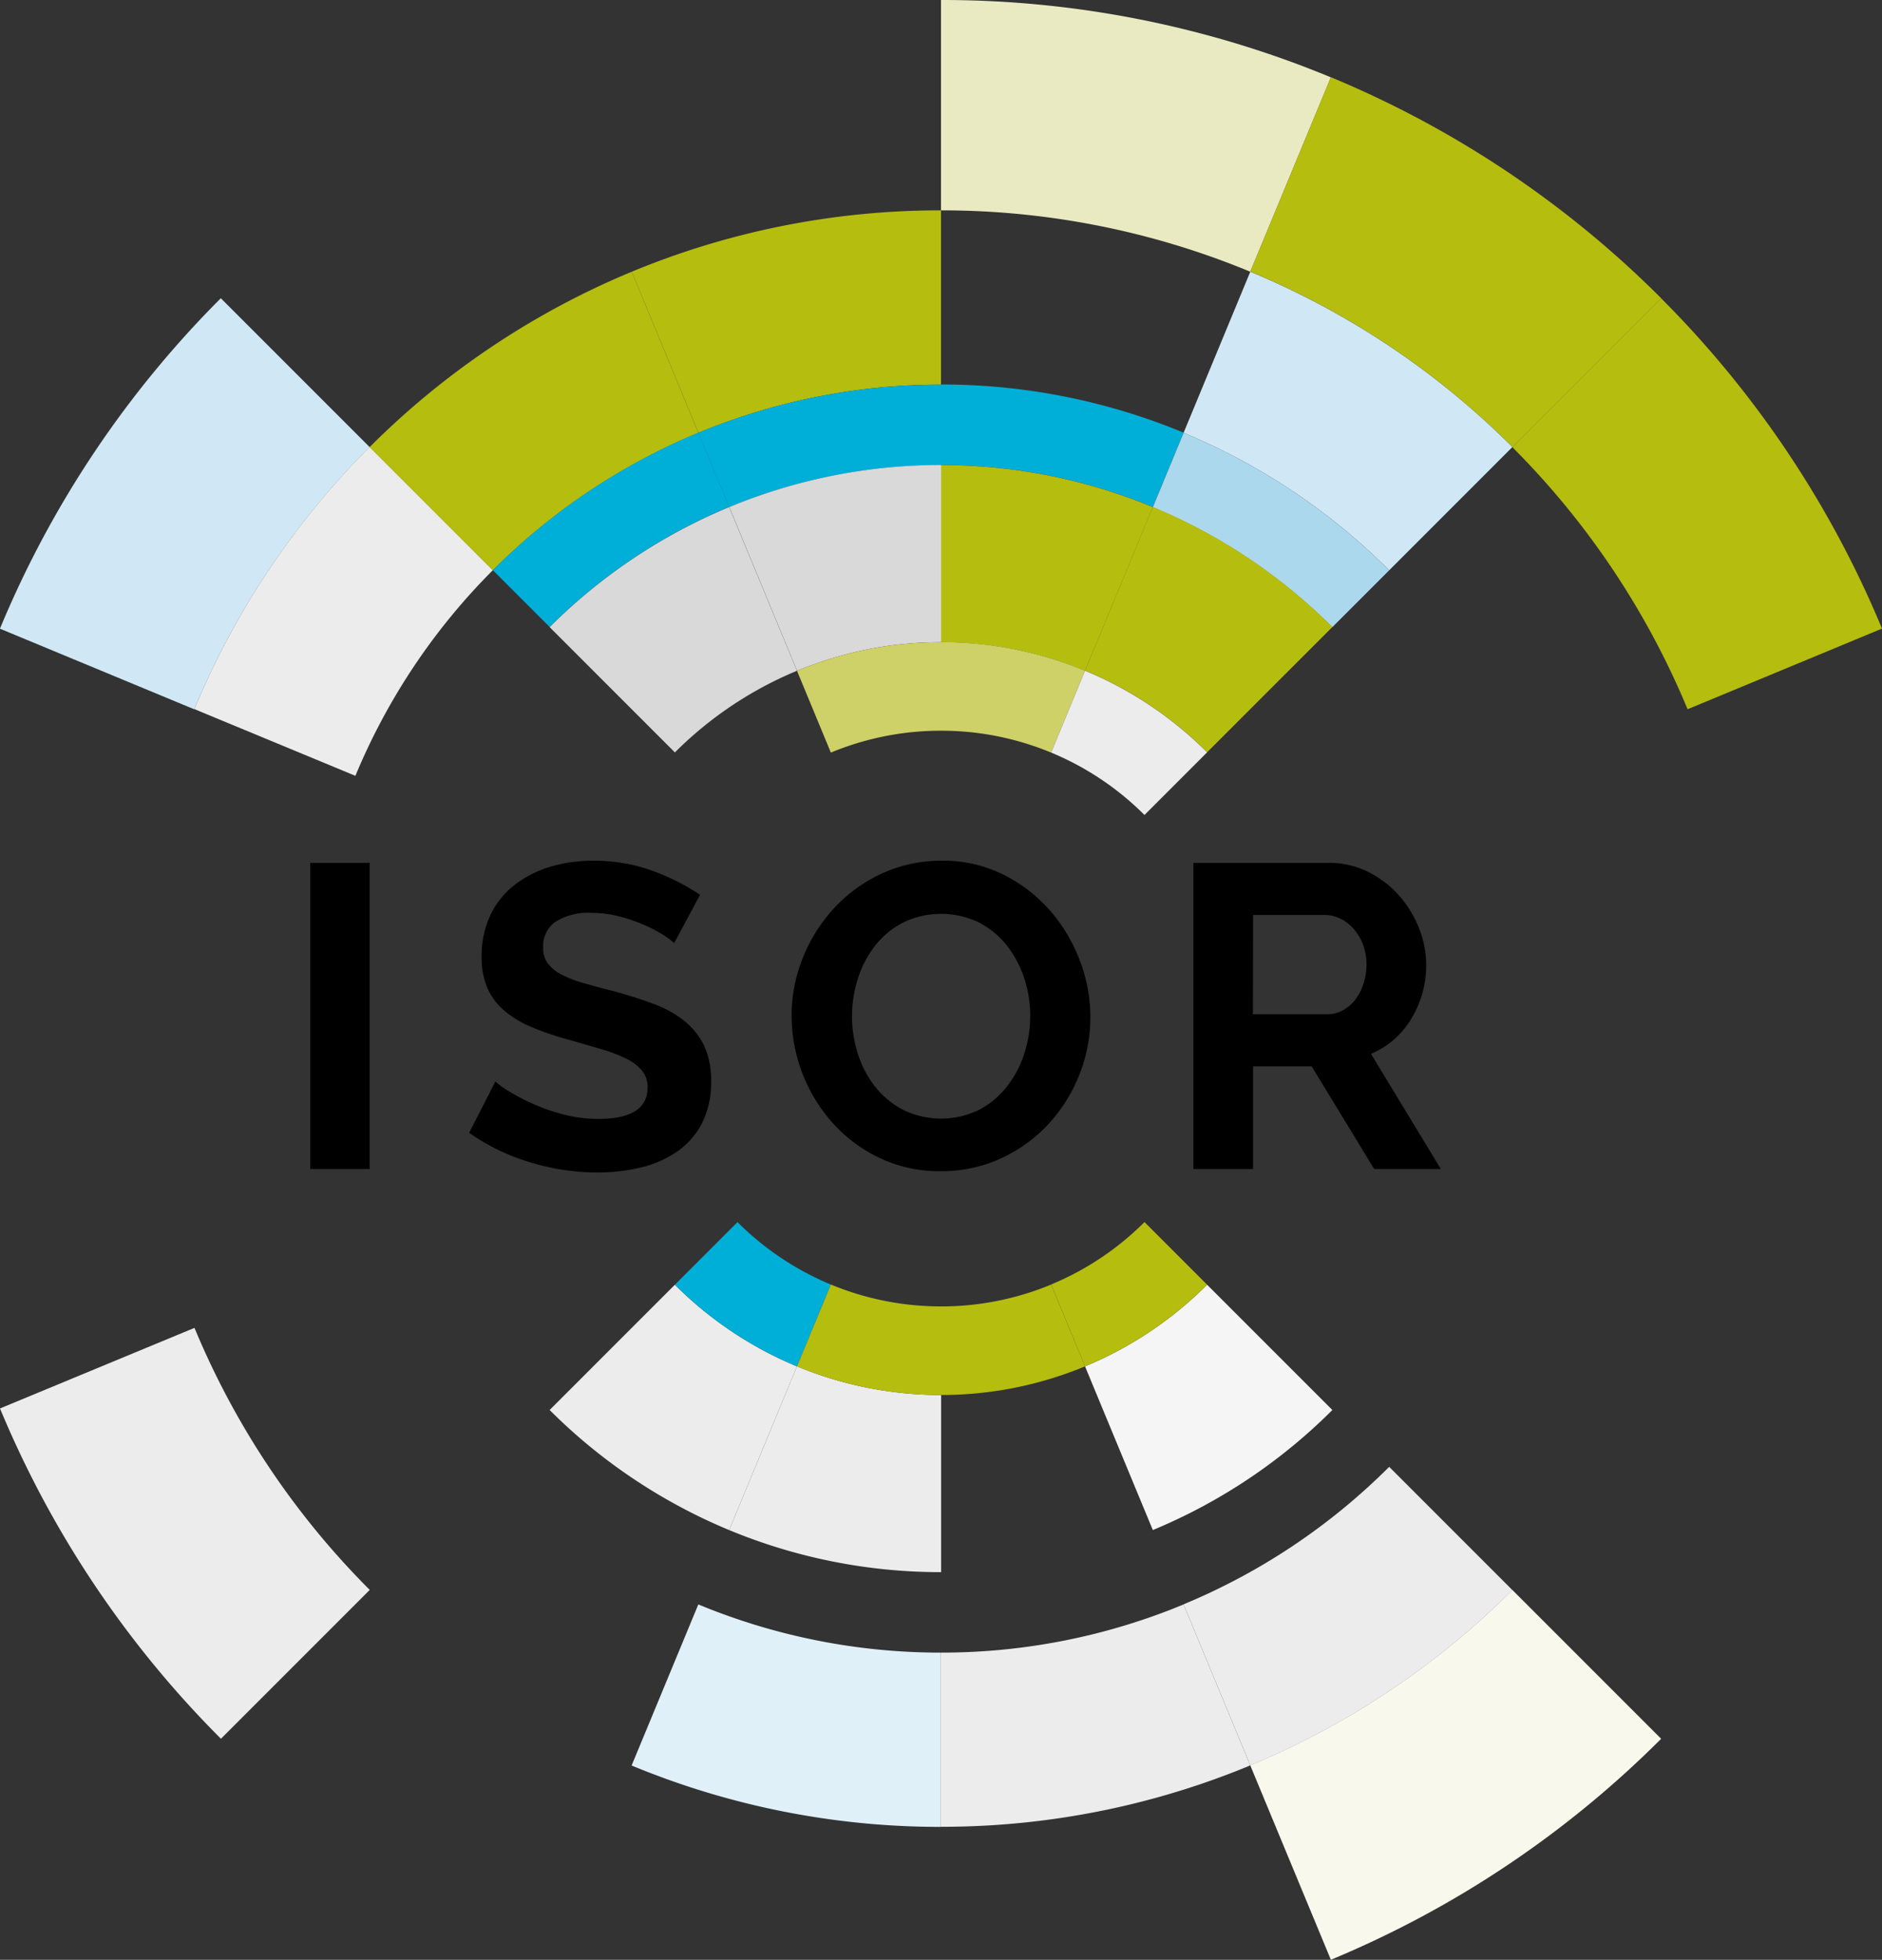 <svg id="Group_10712" data-name="Group 10712" xmlns="http://www.w3.org/2000/svg" width="60.708" height="63.202" viewBox="0 0 60.708 63.202">
  <rect x="0" y="0" width="60.708" height="63.202" fill="#333333" stroke="none"/>
  <g id="Group_10713" data-name="Group 10713">
    <path id="Path_100" data-name="Path 100" d="M232.15,8.763l2.6-6.269A32.747,32.747,0,0,0,222.174,0V6.784a25.983,25.983,0,0,1,9.976,1.979" transform="translate(-191.82)" fill="#eaeac2"/>
    <path id="Path_101" data-name="Path 101" d="M11.925,75.218l-4.8-4.8A32.884,32.884,0,0,0,0,81.075l6.269,2.6a26.1,26.1,0,0,1,5.655-8.454" transform="translate(-0.002 -60.8)" fill="#d0e8f5"/>
    <path id="Path_102" data-name="Path 102" d="M303.648,30.18l4.8-4.8a32.889,32.889,0,0,0-10.654-7.127l-2.6,6.269a26.1,26.1,0,0,1,8.454,5.655" transform="translate(-254.864 -15.763)" fill="#b5bd0f"/>
    <path id="Path_103" data-name="Path 103" d="M362.729,83.67l6.269-2.6a32.9,32.9,0,0,0-7.127-10.654l-4.8,4.8a26.1,26.1,0,0,1,5.655,8.454" transform="translate(-308.29 -60.798)" fill="#b5bd0f"/>
    <path id="Path_104" data-name="Path 104" d="M295.195,380.983l2.6,6.269a32.9,32.9,0,0,0,10.654-7.127l-4.8-4.8a26.1,26.1,0,0,1-8.454,5.655" transform="translate(-254.865 -324.05)" fill="#f8f8ec"/>
    <path id="Path_105" data-name="Path 105" d="M6.269,313.451,0,316.048A32.9,32.9,0,0,0,7.127,326.7l4.8-4.8a26.1,26.1,0,0,1-5.655-8.454" transform="translate(0 -270.626)" fill="#ececec"/>
    <path id="Path_106" data-name="Path 106" d="M159.129,55.272v-5.62a25.986,25.986,0,0,0-9.976,1.979l2.152,5.195a20.38,20.38,0,0,1,7.825-1.554" transform="translate(-128.775 -42.868)" fill="#b5bd0f"/>
    <path id="Path_107" data-name="Path 107" d="M55.512,109.5l-3.974-3.974a26.1,26.1,0,0,0-5.655,8.454l5.195,2.152a20.477,20.477,0,0,1,4.434-6.632" transform="translate(-39.614 -91.112)" fill="#ececec"/>
    <path id="Path_108" data-name="Path 108" d="M97.881,69.334,95.73,64.139a26.1,26.1,0,0,0-8.454,5.655l3.974,3.974a20.473,20.473,0,0,1,6.632-4.434" transform="translate(-75.352 -55.376)" fill="#b5bd0f"/>
    <path id="Path_109" data-name="Path 109" d="M286.079,73.768l3.974-3.974a26.1,26.1,0,0,0-8.454-5.655l-2.152,5.195a20.474,20.474,0,0,1,6.632,4.434" transform="translate(-241.268 -55.376)" fill="#d0e8f5"/>
    <path id="Path_110" data-name="Path 110" d="M279.446,350.677l2.152,5.195a26.106,26.106,0,0,0,8.454-5.655l-3.974-3.974a20.475,20.475,0,0,1-6.632,4.434" transform="translate(-241.267 -298.938)" fill="#ececec"/>
    <path id="Path_111" data-name="Path 111" d="M222.174,380.251v5.62a25.985,25.985,0,0,0,9.976-1.979L230,378.7a20.381,20.381,0,0,1-7.825,1.554" transform="translate(-191.82 -326.958)" fill="#ececec"/>
    <path id="Path_112" data-name="Path 112" d="M151.3,378.7l-2.152,5.195a25.986,25.986,0,0,0,9.976,1.979v-5.62A20.381,20.381,0,0,1,151.3,378.7" transform="translate(-128.774 -326.958)" fill="#e0f0f9"/>
    <path id="Path_113" data-name="Path 113" d="M172.727,93.378V90.786A20.38,20.38,0,0,0,164.9,92.34l.992,2.4a17.794,17.794,0,0,1,6.833-1.357" transform="translate(-142.373 -78.383)" fill="#00afd7"/>
    <path id="Path_114" data-name="Path 114" d="M123.984,104.558l-.992-2.4a20.47,20.47,0,0,0-6.632,4.434l1.833,1.833a17.884,17.884,0,0,1,5.791-3.872" transform="translate(-100.463 -88.205)" fill="#00afd7"/>
    <path id="Path_115" data-name="Path 115" d="M229.007,94.737l.992-2.4a20.373,20.373,0,0,0-7.825-1.554V93.38a17.8,17.8,0,0,1,6.833,1.357" transform="translate(-191.82 -78.384)" fill="#00afd7"/>
    <path id="Path_116" data-name="Path 116" d="M277.976,108.43l1.833-1.833a20.466,20.466,0,0,0-6.632-4.434l-.992,2.4a17.882,17.882,0,0,1,5.791,3.872" transform="translate(-234.998 -88.205)" fill="#acd8ed"/>
    <path id="Path_117" data-name="Path 117" d="M260.12,127.6l4.04-4.04a17.884,17.884,0,0,0-5.791-3.872l-2.186,5.279a12.154,12.154,0,0,1,3.938,2.633" transform="translate(-221.182 -103.34)" fill="#b5bd0f"/>
    <path id="Path_118" data-name="Path 118" d="M226.82,116.4l2.187-5.279a17.8,17.8,0,0,0-6.833-1.357v5.713a12.1,12.1,0,0,1,4.646.923" transform="translate(-191.82 -94.766)" fill="#b5bd0f"/>
    <path id="Path_119" data-name="Path 119" d="M179,115.475v-5.713a17.8,17.8,0,0,0-6.833,1.357l2.186,5.279a12.1,12.1,0,0,1,4.646-.923" transform="translate(-148.642 -94.766)" fill="#dad9d9"/>
    <path id="Path_120" data-name="Path 120" d="M137.755,124.972l-2.187-5.279a17.877,17.877,0,0,0-5.791,3.872l4.04,4.04a12.155,12.155,0,0,1,3.938-2.633" transform="translate(-112.047 -103.34)" fill="#dad9d9"/>
    <path id="Path_121" data-name="Path 121" d="M133.816,303.259l-4.04,4.04a17.884,17.884,0,0,0,5.791,3.872l2.186-5.279a12.155,12.155,0,0,1-3.938-2.633" transform="translate(-112.046 -261.827)" fill="#ececec"/>
    <path id="Path_122" data-name="Path 122" d="M174.349,322.53l-2.186,5.279A17.8,17.8,0,0,0,179,329.166v-5.713a12.1,12.1,0,0,1-4.646-.923" transform="translate(-148.642 -278.465)" fill="#ececec"/>
    <path id="Path_123" data-name="Path 123" d="M256.181,305.892l2.187,5.279a17.879,17.879,0,0,0,5.791-3.872l-4.04-4.04a12.156,12.156,0,0,1-3.938,2.633" transform="translate(-221.181 -261.827)" fill="#f5f5f5"/>
    <path id="Path_124" data-name="Path 124" d="M161.365,288.476l-2.02,2.02a12.155,12.155,0,0,0,3.938,2.633l1.093-2.639a9.29,9.29,0,0,1-3.011-2.013" transform="translate(-137.575 -249.064)" fill="#00afd7"/>
    <path id="Path_125" data-name="Path 125" d="M225.727,155.136l1.093-2.639a12.1,12.1,0,0,0-4.646-.923v2.857a9.254,9.254,0,0,1,3.553.706" transform="translate(-191.82 -130.866)" fill="#ced068"/>
    <path id="Path_126" data-name="Path 126" d="M192.813,154.431v-2.856a12.1,12.1,0,0,0-4.646.923l1.093,2.639a9.252,9.252,0,0,1,3.553-.706" transform="translate(-162.459 -130.866)" fill="#ced068"/>
    <path id="Path_127" data-name="Path 127" d="M189.26,303.212l-1.093,2.639a12.1,12.1,0,0,0,4.646.923v-2.857a9.252,9.252,0,0,1-3.553-.706" transform="translate(-162.459 -261.786)" fill="#b5bd0f"/>
    <path id="Path_128" data-name="Path 128" d="M248.179,160.969a9.293,9.293,0,0,1,3.011,2.013l2.02-2.02a12.154,12.154,0,0,0-3.938-2.633Z" transform="translate(-214.272 -136.699)" fill="#ececec"/>
    <path id="Path_129" data-name="Path 129" d="M248.179,290.488l1.093,2.639a12.154,12.154,0,0,0,3.938-2.633l-2.02-2.02a9.293,9.293,0,0,1-3.011,2.013" transform="translate(-214.272 -249.063)" fill="#b5bd0f"/>
    <path id="Path_130" data-name="Path 130" d="M222.174,303.919v2.856a12.1,12.1,0,0,0,4.646-.923l-1.093-2.639a9.253,9.253,0,0,1-3.553.706" transform="translate(-191.82 -261.787)" fill="#b5bd0f"/>
    <rect id="Rectangle_4703" data-name="Rectangle 4703" width="1.919" height="9.873" transform="translate(10.006 27.827)"/>
    <path id="Path_131" data-name="Path 131" d="M117.439,205.827a2.39,2.39,0,0,0-.355-.264,4.363,4.363,0,0,0-.626-.327,5.4,5.4,0,0,0-.8-.271,3.492,3.492,0,0,0-.876-.111,1.964,1.964,0,0,0-1.182.292.966.966,0,0,0-.389.82.843.843,0,0,0,.146.508,1.26,1.26,0,0,0,.424.355,3.564,3.564,0,0,0,.7.278q.424.125.98.264.723.195,1.314.417a3.565,3.565,0,0,1,1,.556,2.3,2.3,0,0,1,.633.8,2.652,2.652,0,0,1,.222,1.147,2.856,2.856,0,0,1-.3,1.356,2.516,2.516,0,0,1-.806.911,3.508,3.508,0,0,1-1.168.507,5.843,5.843,0,0,1-1.384.16,7.429,7.429,0,0,1-2.2-.334,6.788,6.788,0,0,1-1.947-.946l.848-1.655a2.666,2.666,0,0,0,.452.327,6.876,6.876,0,0,0,.772.4,5.993,5.993,0,0,0,.987.341,4.458,4.458,0,0,0,1.112.139q1.585,0,1.585-1.015a.832.832,0,0,0-.18-.542,1.535,1.535,0,0,0-.515-.389,4.921,4.921,0,0,0-.806-.306q-.473-.139-1.057-.306a9,9,0,0,1-1.231-.424,3.231,3.231,0,0,1-.869-.542,2.034,2.034,0,0,1-.521-.723,2.5,2.5,0,0,1-.174-.98,3.069,3.069,0,0,1,.278-1.335,2.694,2.694,0,0,1,.772-.973,3.5,3.5,0,0,1,1.147-.591,4.743,4.743,0,0,1,1.4-.2,5.453,5.453,0,0,1,1.919.327,7.161,7.161,0,0,1,1.53.772Z" transform="translate(-95.692 -175.413)"/>
    <path id="Path_132" data-name="Path 132" d="M191.715,213.182a4.486,4.486,0,0,1-1.968-.424,4.821,4.821,0,0,1-1.515-1.126,5.223,5.223,0,0,1-1.328-3.456,4.962,4.962,0,0,1,.369-1.891,5.213,5.213,0,0,1,1.015-1.6,4.847,4.847,0,0,1,1.536-1.106,4.56,4.56,0,0,1,1.933-.41,4.335,4.335,0,0,1,1.954.438,4.876,4.876,0,0,1,1.508,1.147,5.279,5.279,0,0,1,.974,1.613,5.083,5.083,0,0,1,.348,1.836,5,5,0,0,1-.361,1.884,5.128,5.128,0,0,1-1,1.585,4.807,4.807,0,0,1-1.53,1.1,4.561,4.561,0,0,1-1.933.41m-2.865-5.006a3.97,3.97,0,0,0,.195,1.238,3.3,3.3,0,0,0,.563,1.057,2.8,2.8,0,0,0,.9.737,2.8,2.8,0,0,0,2.447-.007,2.8,2.8,0,0,0,.9-.758,3.375,3.375,0,0,0,.556-1.064,3.95,3.95,0,0,0,.188-1.2,3.848,3.848,0,0,0-.2-1.238,3.422,3.422,0,0,0-.57-1.057,2.728,2.728,0,0,0-.9-.73,2.817,2.817,0,0,0-2.44.014,2.74,2.74,0,0,0-.9.751,3.37,3.37,0,0,0-.55,1.057,3.954,3.954,0,0,0-.188,1.2" transform="translate(-161.369 -175.412)"/>
    <path id="Path_133" data-name="Path 133" d="M281.769,213.552v-9.873h4.366a2.8,2.8,0,0,1,1.258.285,3.258,3.258,0,0,1,.994.751,3.551,3.551,0,0,1,.654,1.057,3.189,3.189,0,0,1,.236,1.189,3.285,3.285,0,0,1-.48,1.745,2.753,2.753,0,0,1-1.3,1.133l2.253,3.713H287.6l-2.016-3.31h-1.891v3.31Zm1.919-4.992h2.406a1.016,1.016,0,0,0,.494-.125,1.264,1.264,0,0,0,.4-.341,1.7,1.7,0,0,0,.264-.508,1.975,1.975,0,0,0,.1-.626,1.783,1.783,0,0,0-.111-.64,1.678,1.678,0,0,0-.3-.508,1.36,1.36,0,0,0-.431-.334,1.12,1.12,0,0,0-.494-.118h-2.322Z" transform="translate(-243.273 -175.852)"/>
  </g>
</svg>
